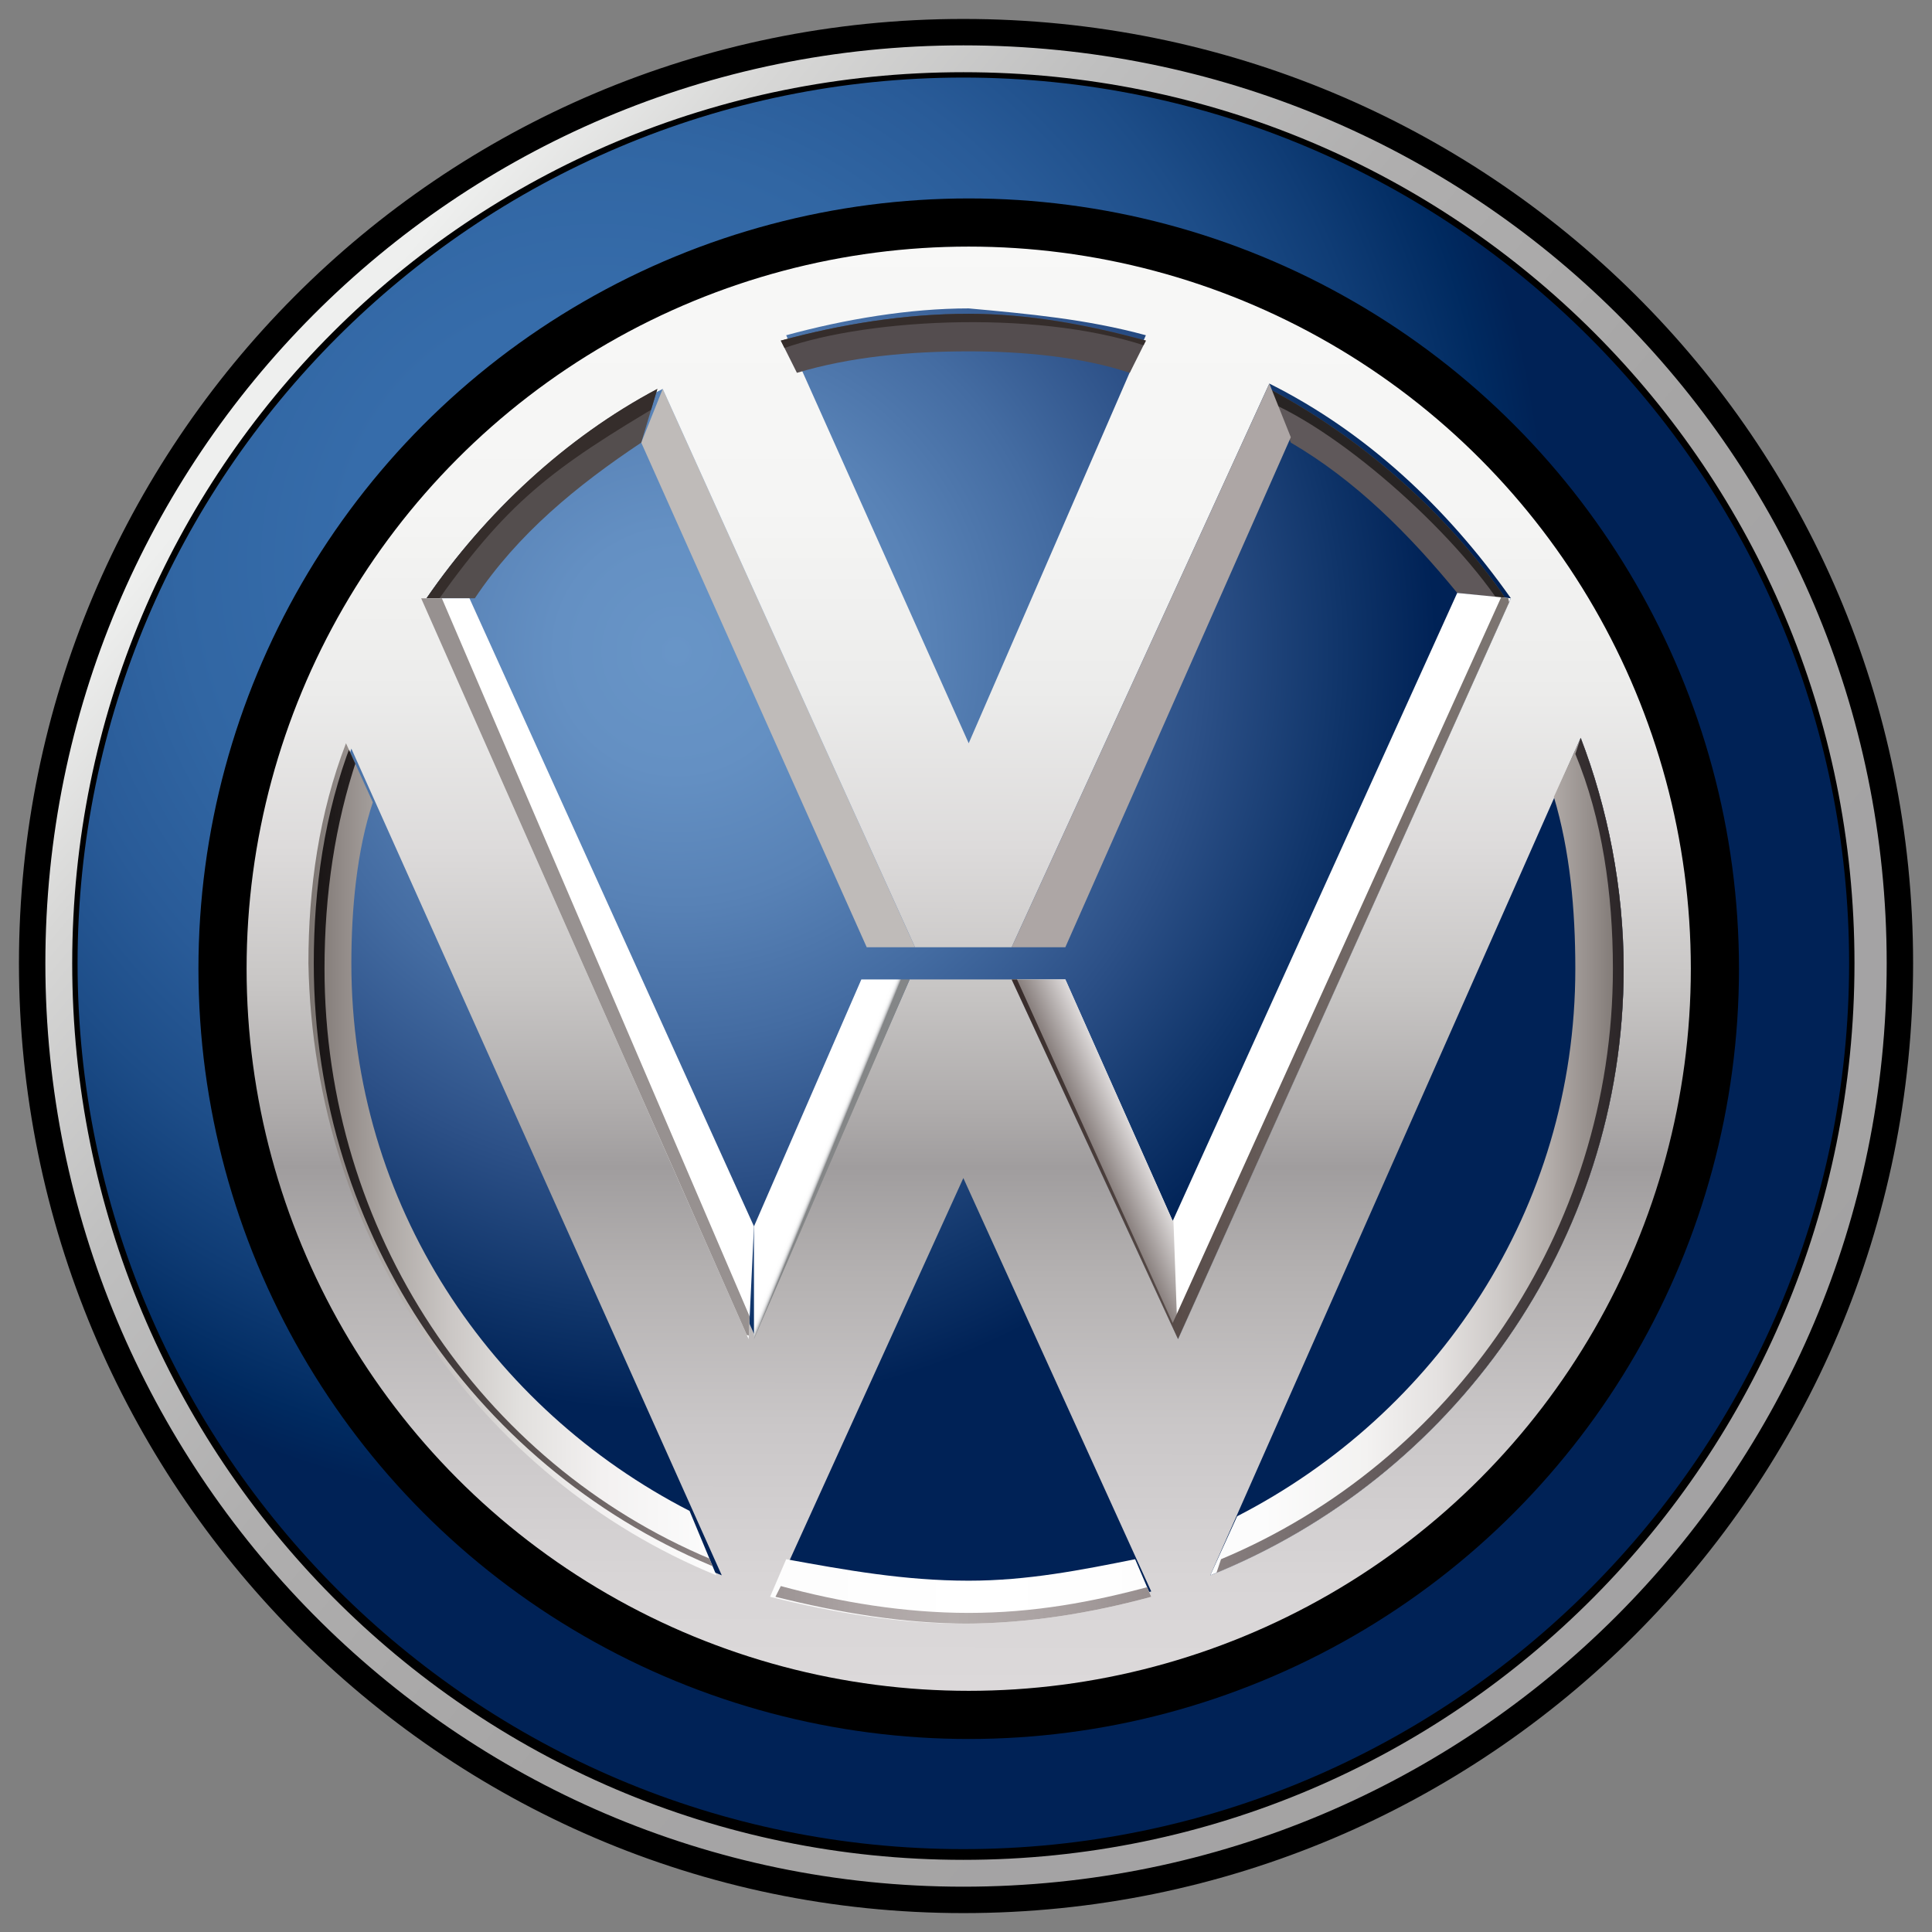 <svg xmlns="http://www.w3.org/2000/svg" xmlns:xlink="http://www.w3.org/1999/xlink" id="Layer_1" width="510" height="510" viewBox="0 0 510 510"><rect x="0" y="0" width="510" height="510" fill="#808080" stroke="none"/><style id="style535">.st8{fill:#fff}</style><g id="g1066" transform="matrix(14.171,0,0,14.171,-6.448,-13.534)"><g id="ciculo_grande"><radialGradient id="SVGID_1_" cx="11.618" cy="28.731" r="22.405" gradientTransform="matrix(1,0,0,-1,0,40.161)" gradientUnits="userSpaceOnUse"><stop id="stop537" offset="0" stop-color="#386eac"></stop><stop id="stop539" offset=".213" stop-color="#366caa"></stop><stop id="stop541" offset=".349" stop-color="#3166a3"></stop><stop id="stop543" offset=".464" stop-color="#295b98"></stop><stop id="stop545" offset=".567" stop-color="#1d4d88"></stop><stop id="stop547" offset=".661" stop-color="#0f3c75"></stop><stop id="stop549" offset=".749" stop-color="#002a60"></stop><stop id="stop551" offset=".788" stop-color="#002256"></stop></radialGradient><path id="path554" d="M 18.4,1.8 C 8.9,1.8 1.3,9.5 1.3,18.9 c 0,9.4 7.6,17.2 17.1,17.2 9.5,0 17.2,-7.7 17.2,-17.2 C 35.6,9.4 27.9,1.8 18.4,1.8 Z m 0,30.2 C 11.2,32 5.3,26.1 5.3,18.9 5.3,11.7 11.2,5.8 18.4,5.8 c 7.2,0 13.1,5.9 13.1,13.1 0,7.3 -5.9,13.1 -13.1,13.1 z" style="fill:url(#SVGID_1_);stroke:#000;stroke-width:.984;stroke-miterlimit:10"></path></g><g id="circulo_peque&#xF1;o"><radialGradient id="SVGID_2_" cx="13.058" cy="27.066" r="16.429" gradientTransform="matrix(1,0,0,-1,0,40.161)" gradientUnits="userSpaceOnUse"><stop id="stop557" offset="0" stop-color="#6895c7"></stop><stop id="stop559" offset=".136" stop-color="#6490c3"></stop><stop id="stop561" offset=".285" stop-color="#5882b6"></stop><stop id="stop563" offset=".439" stop-color="#446ca2"></stop><stop id="stop565" offset=".598" stop-color="#2c5087"></stop><stop id="stop567" offset=".758" stop-color="#0f3469"></stop><stop id="stop569" offset=".861" stop-color="#002256"></stop></radialGradient><circle id="circle572" cx="18.5" cy="18.9" r="13" style="fill:url(#SVGID_2_)"></circle></g><g id="w"><path id="path575" d="m 17.5,18.6 h -0.9 l -4.2,-9.4 0.4,-1 4.7,10.4" style="fill:#bfbbb9"></path><linearGradient id="SVGID_3_" x1="18.561" x2="18.538" y1="35.109" y2="7.231" gradientTransform="matrix(1,0,0,-1,0,40.161)" gradientUnits="userSpaceOnUse"><stop id="stop577" offset="0" stop-color="#f8f8f7"></stop><stop id="stop579" offset=".192" stop-color="#f5f5f4"></stop><stop id="stop581" offset=".315" stop-color="#ececeb"></stop><stop id="stop583" offset=".418" stop-color="#dddbdb"></stop><stop id="stop585" offset=".511" stop-color="#c8c6c5"></stop><stop id="stop587" offset=".596" stop-color="#aeabab"></stop><stop id="stop589" offset=".633" stop-color="#a09d9e"></stop><stop id="stop591" offset=".704" stop-color="#b4b1b1"></stop><stop id="stop593" offset=".807" stop-color="#cac7c8"></stop><stop id="stop595" offset=".907" stop-color="#d8d5d6"></stop><stop id="stop597" offset="1" stop-color="#dddadb"></stop></linearGradient><path id="path600" d="M 18.5,5 C 10.8,5 4.6,11.2 4.6,18.9 c 0,7.7 6.2,13.9 13.9,13.9 7.7,0 13.9,-6.2 13.9,-13.9 C 32.4,11.3 26.2,5 18.5,5 Z m 3.3,2.2 -3.3,7.6 -3.4,-7.6 c 1.1,-0.3 2.3,-0.5 3.4,-0.5 1.1,0.1 2.2,0.2 3.3,0.5 z m -9,1 4.7,10.4 h 1.8 L 24.1,8.1 c 1.8,0.9 3.3,2.3 4.5,4 L 22.4,25.9 19.3,19.2 H 17.4 L 14.5,25.8 8.4,12.1 C 9.5,10.5 11,9.1 12.8,8.2 Z M 6.3,19 c 0,-1.5 0.3,-2.9 0.7,-4.1 l 6.9,15.4 C 9.4,28.5 6.3,24.1 6.3,19 Z m 8.6,11.6 3.5,-7.7 3.5,7.7 c -1.1,0.3 -2.3,0.5 -3.5,0.5 C 17.2,31.2 16,31 14.9,30.6 Z M 23,30.3 29.9,14.7 c 0.5,1.3 0.8,2.8 0.8,4.3 0,5.1 -3.2,9.5 -7.7,11.3 z" style="fill:url(#SVGID_3_)"></path><path id="XMLID_1_" d="m 12.4,9.2 0.3,-1 C 11,9.1 9.5,10.5 8.4,12.1 h 0.9 c 0.8,-1.2 1.9,-2.1 3.1,-2.9 z" style="fill:#544e4e"></path><defs id="defs604"><path id="SVGID_4_" d="m 12.4,9.2 0.3,-1 C 11,9.1 9.5,10.5 8.4,12.1 h 0.9 c 0.8,-1.2 1.9,-2.1 3.1,-2.9 z"></path></defs><clipPath id="SVGID_5_"><use xlink:href="#SVGID_4_" id="use606"></use></clipPath><path id="path609" d="m 12.9,8.4 c -2.2,1.3 -3,1.9 -4.4,3.9 L 7.8,12.2 V 11.9 L 9.2,10.3 10.7,8.8 12,8.1 12.8,7.9 13.1,8.1 Z" clip-path="url(#SVGID_5_)" style="clip-path:url(#SVGID_5_);fill:#352d2b"></path><linearGradient id="SVGID_6_" x1="15.332" x2="15.9" y1="17.903" y2="17.671" gradientTransform="matrix(1,0,0,-1,0,40.161)" gradientUnits="userSpaceOnUse"><stop id="stop611" offset=".76" stop-color="#fff"></stop><stop id="stop613" offset=".84" stop-color="#fdfdfd"></stop><stop id="stop615" offset=".878" stop-color="#f8f8f8"></stop><stop id="stop617" offset=".906" stop-color="#efeff0"></stop><stop id="stop619" offset=".93" stop-color="#e1e2e3"></stop><stop id="stop621" offset=".952" stop-color="#cfd0d1"></stop><stop id="stop623" offset=".971" stop-color="#b8b9bb"></stop><stop id="stop625" offset=".988" stop-color="#9c9d9f"></stop><stop id="stop627" offset="1" stop-color="#848687"></stop></linearGradient><path id="path630" d="m 17.4,19.2 h -0.9 l -2,4.6 v 2.1 z" style="fill:url(#SVGID_6_)"></path><path id="XMLID_2_" d="M 14.5,23.8 9.2,12.1 H 8.3 l 6.1,13.8 z" class="st8"></path><defs id="defs634"><path id="SVGID_7_" d="M 14.5,23.8 9.2,12.1 H 8.3 l 6.1,13.8 z"></path></defs><clipPath id="SVGID_8_"><use xlink:href="#SVGID_7_" id="use636"></use></clipPath><path id="path639" d="m 14.6,25.9 -6,-14 -0.5,0.1 -0.3,3.1 1.2,6.2 1.2,1.7 1.6,1.4 2.5,1.4 z" clip-path="url(#SVGID_8_)" style="clip-path:url(#SVGID_8_);fill:#979190"></path><g id="g708"><linearGradient id="XMLID_8_" x1="6.249" x2="30.649" y1="17.231" y2="17.231" gradientTransform="matrix(1,0,0,-1,0,40.161)" gradientUnits="userSpaceOnUse"><stop id="stop641" offset="0" stop-color="#7c7571"></stop><stop id="stop643" offset=".021" stop-color="#8f8885"></stop><stop id="stop645" offset=".061" stop-color="#afaaa7"></stop><stop id="stop647" offset=".107" stop-color="#cbc7c5"></stop><stop id="stop649" offset=".16" stop-color="#e2e0de"></stop><stop id="stop651" offset=".223" stop-color="#f3f1f1"></stop><stop id="stop653" offset=".308" stop-color="#fcfcfc"></stop><stop id="stop655" offset=".511" stop-color="#fff"></stop><stop id="stop657" offset=".727" stop-color="#fcfcfc"></stop><stop id="stop659" offset=".805" stop-color="#f3f2f1"></stop><stop id="stop661" offset=".861" stop-color="#e4e1e0"></stop><stop id="stop663" offset=".906" stop-color="#cecac8"></stop><stop id="stop665" offset=".945" stop-color="#b3adaa"></stop><stop id="stop667" offset=".978" stop-color="#948d8a"></stop><stop id="stop669" offset="1" stop-color="#7c7571"></stop></linearGradient><path id="XMLID_4_" d="m 18.5,30.4 c 1.1,0 2.1,-0.2 3.1,-0.4 l 0.3,0.7 C 20.8,31 19.6,31.2 18.4,31.2 17.2,31.2 16,31 14.8,30.7 L 15.1,30 c 1.1,0.2 2.2,0.4 3.4,0.4 z M 13.8,30.3 13.3,29.1 C 9.6,27.2 7,23.4 7,18.9 c 0,-1 0.1,-2.1 0.4,-3 L 6.9,14.8 c -0.5,1.3 -0.7,2.7 -0.7,4.1 0.1,5.2 3.2,9.6 7.6,11.4 z M 30.7,19 c 0,-1.5 -0.3,-3 -0.8,-4.3 l -0.5,1.1 c 0.3,1 0.4,2.1 0.4,3.2 0,4.5 -2.6,8.3 -6.3,10.2 L 23,30.3 c 4.5,-1.8 7.7,-6.2 7.7,-11.3 z" style="fill:url(#XMLID_8_)"></path><g id="g706"><defs id="defs674"><path id="SVGID_9_" d="m 18.5,30.4 c 1.1,0 2.1,-0.2 3.1,-0.4 l 0.3,0.7 C 20.8,31 19.6,31.2 18.4,31.2 17.2,31.2 16,31 14.8,30.7 L 15.1,30 c 1.1,0.2 2.2,0.4 3.4,0.4 z M 13.8,30.3 13.3,29.1 C 9.6,27.2 7,23.4 7,18.9 c 0,-1 0.1,-2.1 0.4,-3 L 6.9,14.8 c -0.5,1.3 -0.7,2.7 -0.7,4.1 0.1,5.2 3.2,9.6 7.6,11.4 z M 30.7,19 c 0,-1.5 -0.3,-3 -0.8,-4.3 l -0.5,1.1 c 0.3,1 0.4,2.1 0.4,3.2 0,4.5 -2.6,8.3 -6.3,10.2 L 23,30.3 c 4.5,-1.8 7.7,-6.2 7.7,-11.3 z"></path></defs><clipPath id="SVGID_10_"><use xlink:href="#SVGID_9_" id="use676"></use></clipPath><linearGradient id="SVGID_11_" x1="6.307" x2="30.707" y1="17.231" y2="17.231" gradientTransform="matrix(1,0,0,-1,0,40.161)" gradientUnits="userSpaceOnUse"><stop id="stop679" offset="0" stop-color="#191515"></stop><stop id="stop681" offset=".068" stop-color="#342d2d"></stop><stop id="stop683" offset=".167" stop-color="#5b5352"></stop><stop id="stop685" offset=".261" stop-color="#7f7676"></stop><stop id="stop687" offset=".349" stop-color="#9b9393"></stop><stop id="stop689" offset=".427" stop-color="#aea6a6"></stop><stop id="stop691" offset=".489" stop-color="#b4adac"></stop><stop id="stop693" offset=".56" stop-color="#aaa2a2"></stop><stop id="stop695" offset=".669" stop-color="#8f8686"></stop><stop id="stop697" offset=".803" stop-color="#675e5f"></stop><stop id="stop699" offset=".955" stop-color="#393233"></stop><stop id="stop701" offset="1" stop-color="#2c2628"></stop></linearGradient><path id="path704" d="m 30.7,19 c 0,5.1 -3.2,9.5 -7.6,11.3 L 23.2,30 c 4.3,-1.8 7.3,-6.1 7.3,-11 0,-1.4 -0.2,-2.8 -0.7,-4 l 0.1,-0.3 c 0.5,1.3 0.8,2.8 0.8,4.3 z M 6.5,19 c 0,-1.4 0.2,-2.7 0.6,-3.9 L 7,14.8 c -0.5,1.3 -0.7,2.7 -0.7,4.1 0,5.1 3.1,9.5 7.6,11.3 L 13.7,30 C 9.4,28.2 6.5,23.9 6.5,19 Z m 12,12.2 c -1.2,0 -2.4,-0.2 -3.6,-0.5 L 15,30.5 c 1.1,0.3 2.3,0.5 3.5,0.5 1.2,0 2.3,-0.2 3.4,-0.5 l 0.1,0.2 c -1.2,0.3 -2.3,0.5 -3.5,0.5 z" clip-path="url(#SVGID_10_)" style="fill:url(#SVGID_11_);clip-path:url(#SVGID_10_)"></path></g></g><circle id="circle710" cx="18.5" cy="19" r="13.9" style="fill:none;stroke:#000;stroke-width:.897;stroke-miterlimit:10"></circle><g id="g721"><path id="XMLID_5_" d="m 27.6,12 0.9,0.1 c -1.1,-1.6 -2.7,-3 -4.4,-3.9 l 0.1,0.2 0.3,0.8 c 1.2,0.7 2.2,1.7 3.1,2.8 z" style="fill:#5f585a"></path><defs id="defs714"><path id="SVGID_12_" d="m 27.6,12 0.9,0.1 c -1.1,-1.6 -2.7,-3 -4.4,-3.9 l 0.1,0.2 0.3,0.8 c 1.2,0.7 2.2,1.7 3.1,2.8 z"></path></defs><clipPath id="SVGID_13_"><use xlink:href="#SVGID_12_" id="use716"></use></clipPath><path id="path719" d="m 28.4,12.2 c -1,-1.5 -3.3,-3.5 -4.7,-3.9 l 0.3,-0.8 1.8,0.4 2.2,2.4 1.2,1.4 v 0.7 z" clip-path="url(#SVGID_13_)" style="clip-path:url(#SVGID_13_);fill:#282423"></path></g><g id="g732"><path id="XMLID_3_" d="m 15,7.3 0.3,0.6 c 1,-0.3 2.1,-0.4 3.2,-0.4 1,0 2.1,0.1 3,0.4 L 21.8,7.3 C 20.7,7 19.6,6.8 18.5,6.8 17.3,6.8 16.1,7 15,7.3 Z" style="fill:#544d4f"></path><defs id="defs725"><path id="SVGID_14_" d="m 15,7.3 0.3,0.6 c 1,-0.3 2.1,-0.4 3.2,-0.4 1,0 2.1,0.1 3,0.4 L 21.8,7.3 C 20.7,7 19.6,6.8 18.5,6.8 17.3,6.8 16.1,7 15,7.3 Z"></path></defs><clipPath id="SVGID_15_"><use xlink:href="#SVGID_14_" id="use727"></use></clipPath><path id="path730" d="M 21.8,7.4 C 19.7,6.7 16.4,6.9 14.9,7.5 L 14.7,7.1 15.3,6.6 c 0,0 1.1,-0.1 1.2,-0.1 h 3 l 1.4,0.1 1.1,0.3 0.2,0.3 z" clip-path="url(#SVGID_15_)" style="clip-path:url(#SVGID_15_);fill:#352d2b"></path></g><g id="g775"><path id="XMLID_6_" d="m 19.3,19.2 h 1 l 2,4.5 5.3,-11.7 1,0.1 -6.2,13.8 z" class="st8"></path><defs id="defs736"><path id="SVGID_16_" d="m 19.3,19.2 h 1 l 2,4.5 5.3,-11.7 1,0.1 -6.2,13.8 z"></path></defs><clipPath id="SVGID_17_"><use xlink:href="#SVGID_16_" id="use738"></use></clipPath><linearGradient id="SVGID_18_" x1="20.872" x2="21.932" y1="17.741" y2="18.215" gradientTransform="matrix(1,0,0,-1,0,40.161)" gradientUnits="userSpaceOnUse"><stop id="stop741" offset="0" stop-color="#8a817f"></stop><stop id="stop743" offset=".349" stop-color="#b5afae"></stop><stop id="stop745" offset=".776" stop-color="#eae7e7"></stop><stop id="stop747" offset="1" stop-color="#fff"></stop></linearGradient><path id="path750" d="m 22.3,23.3 0.1,2.8 -3,-3.9 -0.3,-2.7 0.1,-0.7 1.1,0.1 0.8,0.5 z" clip-path="url(#SVGID_17_)" style="fill:url(#SVGID_18_);clip-path:url(#SVGID_17_)"></path><g id="g773"><defs id="defs753"><path id="SVGID_19_" d="m 19.3,19.2 h 1 l 2,4.5 5.3,-11.7 1,0.1 -6.2,13.8 z"></path></defs><clipPath id="SVGID_20_"><use xlink:href="#SVGID_19_" id="use755"></use></clipPath><linearGradient id="SVGID_21_" x1="18.915" x2="28.478" y1="21.031" y2="21.031" gradientTransform="matrix(1,0,0,-1,0,40.161)" gradientUnits="userSpaceOnUse"><stop id="stop758" offset="0" stop-color="#332726"></stop><stop id="stop760" offset=".084" stop-color="#3c302e"></stop><stop id="stop762" offset=".343" stop-color="#564a47"></stop><stop id="stop764" offset=".588" stop-color="#6a605d"></stop><stop id="stop766" offset=".814" stop-color="#786f6c"></stop><stop id="stop768" offset="1" stop-color="#7c7571"></stop></linearGradient><path id="path771" d="m 19.4,19.2 2.9,6.4 6.2,-13.7 0.1,0.4 -2.3,5.8 -3.6,8.3 -0.9,-0.3 -2.6,-6.7 -0.1,-0.4 z" clip-path="url(#SVGID_20_)" style="fill:url(#SVGID_21_);clip-path:url(#SVGID_20_)"></path></g></g><path id="path777" d="m 19.3,18.6 4.8,-10.5 0.4,1 -4.2,9.5 z" style="fill:#ada6a5"></path></g><path id="Capa_8_copia" d="m 18.4,1.9 c -9.4,0 -17,7.6 -17,17 0,9.4 7.6,17 17,17 9.4,0 17,-7.6 17,-17 0,-9.4 -7.6,-17 -17,-17 z m 0,33.5 C 9.3,35.4 1.9,28 1.9,18.9 1.9,9.8 9.3,2.4 18.4,2.4 c 9.1,0 16.5,7.4 16.5,16.5 0,9.1 -7.4,16.5 -16.5,16.5 z"></path><g id="Capa_8"><linearGradient id="SVGID_22_" x1="5.82" x2="32.115" y1="31.866" y2="9.836" gradientTransform="matrix(1,0,0,-1,0,40.161)" gradientUnits="userSpaceOnUse"><stop id="stop781" offset="0" stop-color="#eeefee"></stop><stop id="stop783" offset=".089" stop-color="#d7d7d6"></stop><stop id="stop785" offset=".223" stop-color="#bfbfbf"></stop><stop id="stop787" offset=".381" stop-color="#afaeae"></stop><stop id="stop789" offset=".586" stop-color="#a6a5a5"></stop><stop id="stop791" offset="1" stop-color="#a3a2a3"></stop></linearGradient><path id="path794" d="M 18.4,1.8 C 8.9,1.8 1.3,9.5 1.3,18.9 c 0,9.4 7.6,17.2 17.1,17.2 9.5,0 17.2,-7.7 17.2,-17.2 C 35.6,9.4 27.9,1.8 18.4,1.8 Z m 0,33.8 C 9.2,35.6 1.8,28.1 1.8,18.9 1.8,9.7 9.2,2.3 18.4,2.3 27.6,2.3 35,9.7 35,18.9 35,28.1 27.6,35.6 18.4,35.6 Z" style="fill:url(#SVGID_22_)"></path></g></g></svg>